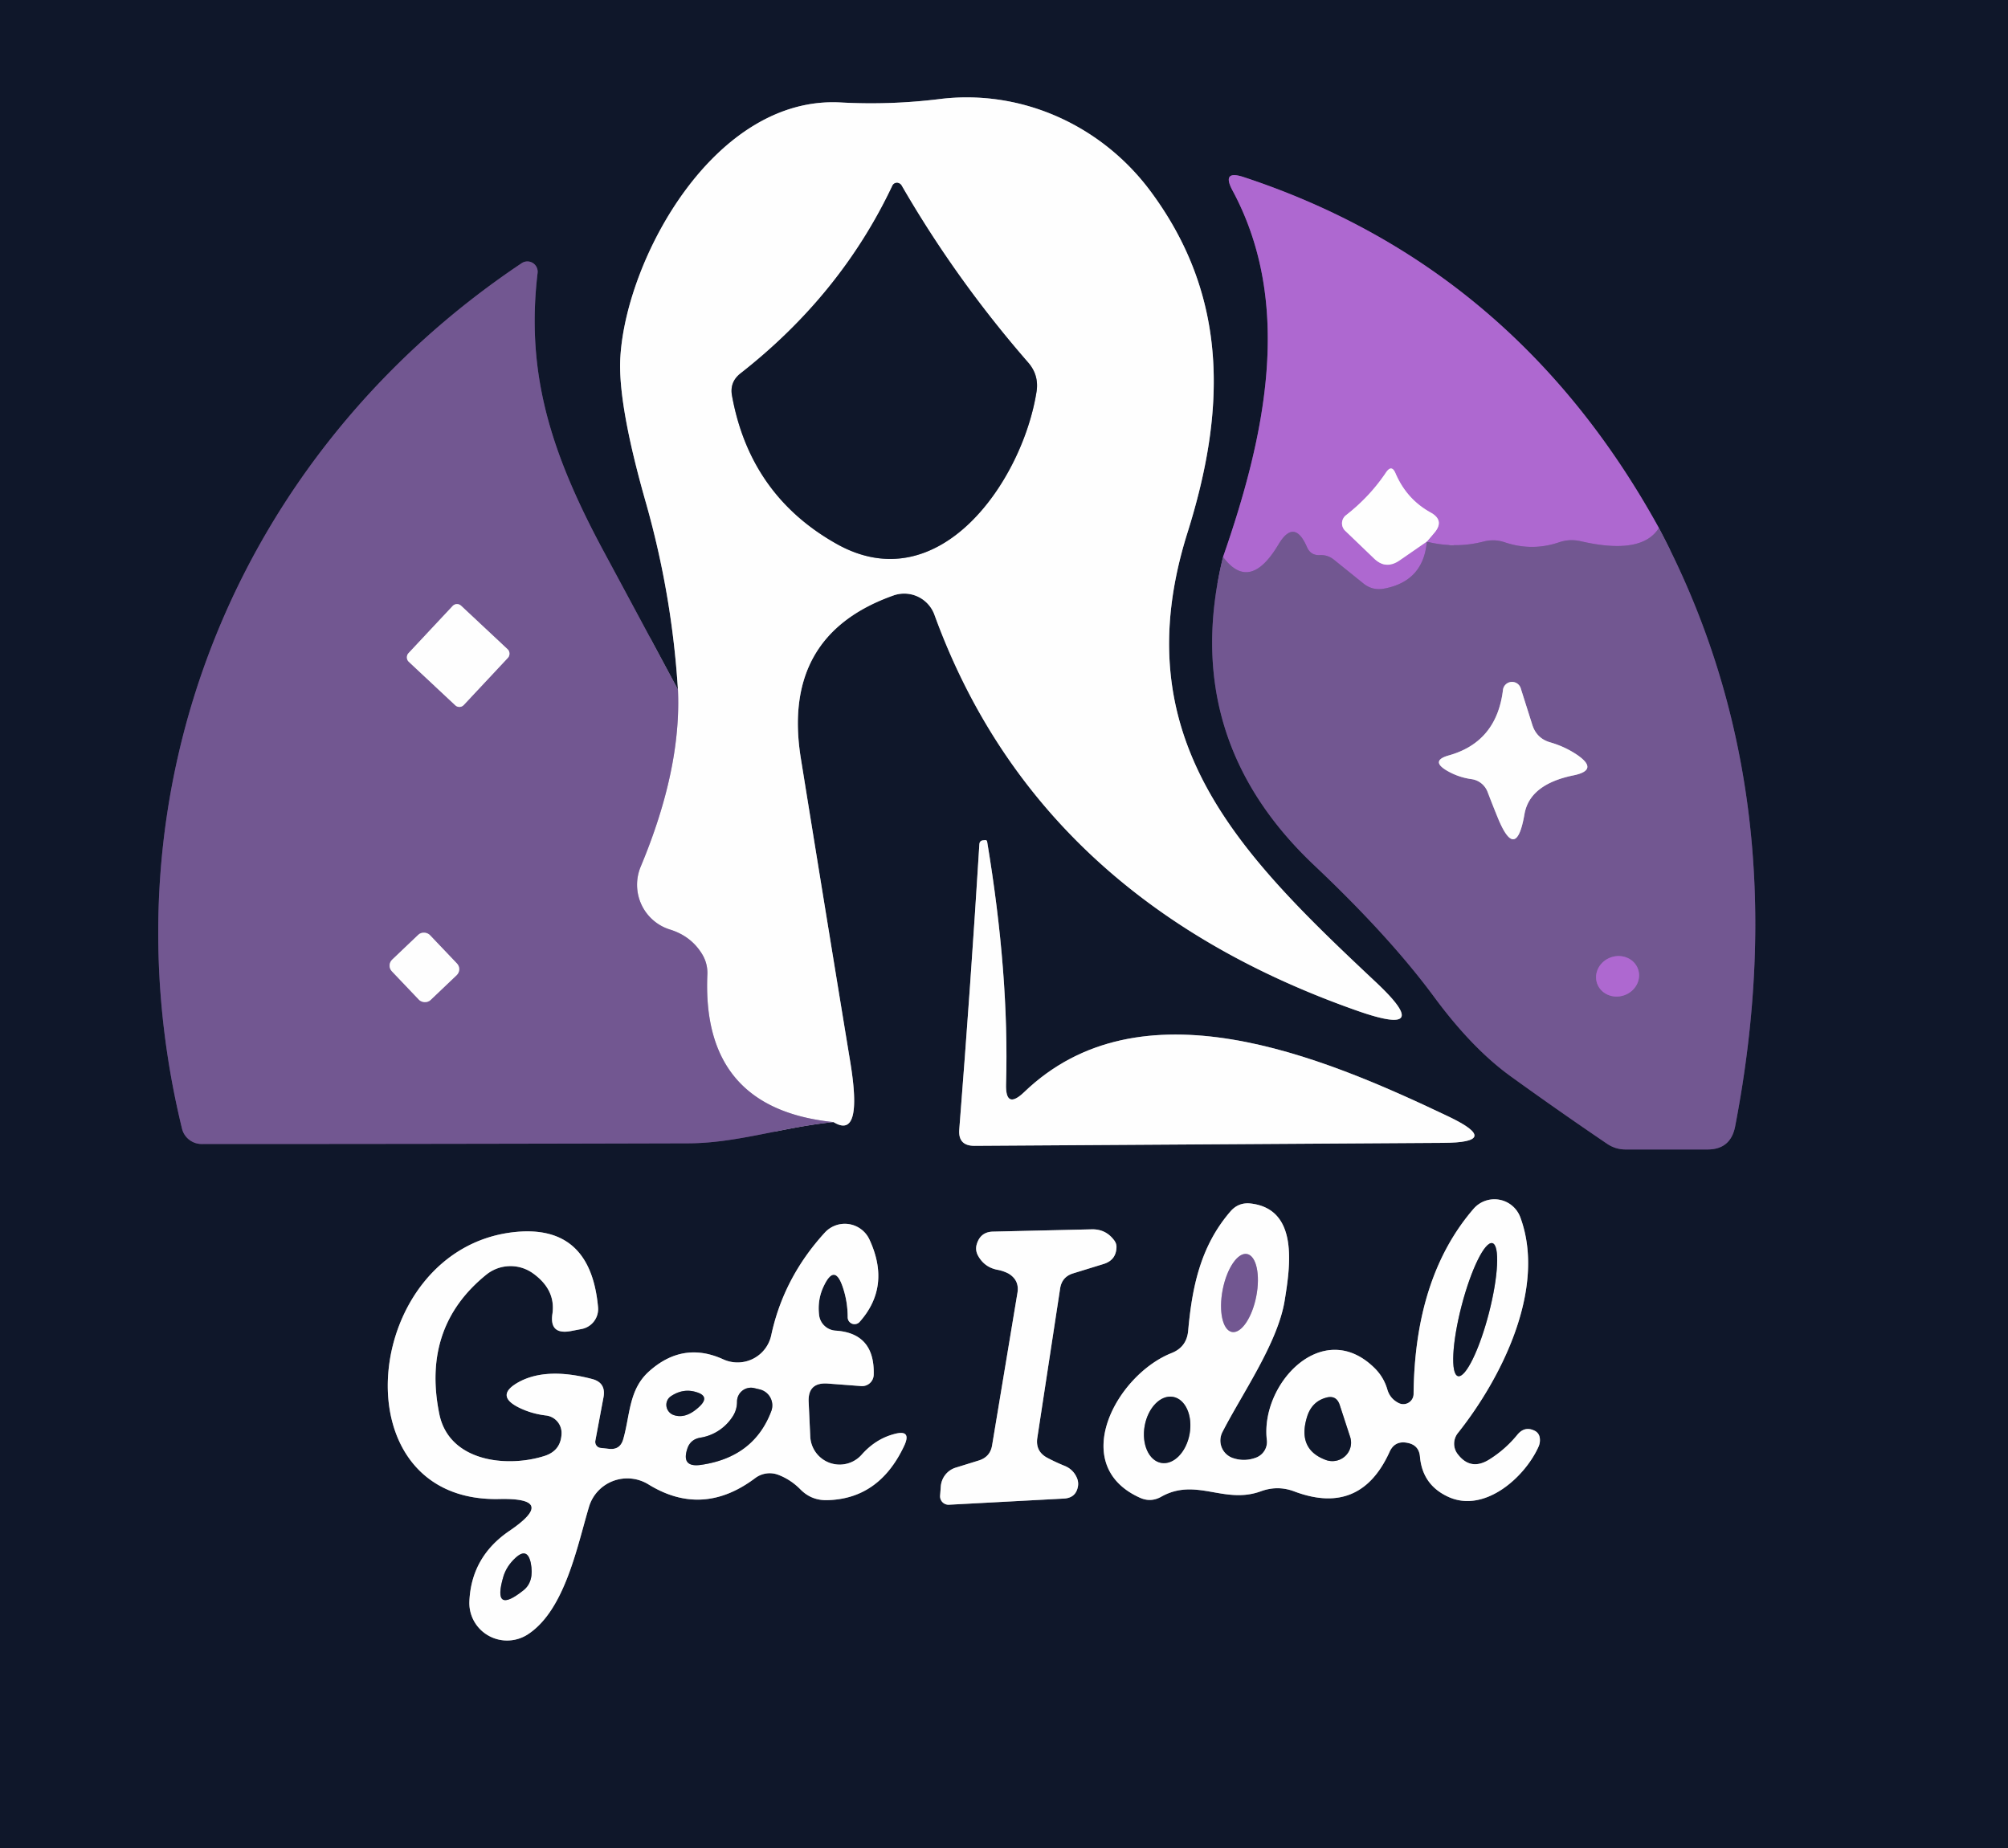 <?xml version="1.0" encoding="UTF-8" standalone="no"?>
<!DOCTYPE svg PUBLIC "-//W3C//DTD SVG 1.1//EN" "http://www.w3.org/Graphics/SVG/1.1/DTD/svg11.dtd">
<svg xmlns="http://www.w3.org/2000/svg" version="1.1" viewBox="0.00 0.00 88.00 81.00">
<rect x="0.00" y="0.00" width="88.00" height="81.00" fill="#333333" stroke="none"/>
<g stroke-width="2.00" fill="none" stroke-linecap="butt">
<path stroke="#41375e" vector-effect="non-scaling-stroke" d="
  M 29.71 30.22
  Q 27.95 26.94 26.39 24.04
  C 24.13 19.81 23.04 16.35 23.56 11.96
  A 0.45 0.45 0.0 0 0 22.87 11.53
  C 10.38 19.88 4.35 34.61 7.98 49.48
  A 0.89 0.88 -7.1 0 0 8.84 50.14
  Q 19.34 50.14 30.13 50.11
  C 32.30 50.11 34.29 49.40 36.53 49.18"
/>
<path stroke="#878b94" vector-effect="non-scaling-stroke" d="
  M 36.53 49.18
  Q 37.83 49.98 37.26 46.53
  Q 36.20 40.08 35.10 33.26
  Q 34.22 27.85 39.15 26.10
  A 1.41 1.41 0.0 0 1 40.95 26.94
  Q 45.48 39.39 59.51 44.31
  Q 62.92 45.50 60.28 43.03
  C 54.34 37.45 49.20 32.38 52.04 23.35
  C 53.71 18.04 53.88 13.04 50.42 8.38
  C 48.28 5.50 44.78 3.90 41.19 4.34
  Q 39.02 4.61 36.83 4.49
  C 31.33 4.20 27.47 11.28 27.19 15.61
  Q 27.05 17.64 28.32 22.08
  Q 29.45 26.08 29.71 30.22"
/>
<path stroke="#b8abc8" vector-effect="non-scaling-stroke" d="
  M 36.53 49.18
  Q 30.74 48.59 31.00 42.71
  Q 31.02 42.20 30.74 41.77
  Q 30.26 41.02 29.36 40.74
  A 2.06 2.05 -70.0 0 1 28.08 37.98
  Q 29.87 33.70 29.71 30.22"
/>
<path stroke="#41375e" vector-effect="non-scaling-stroke" d="
  M 53.60 24.41
  Q 51.66 32.32 57.60 37.93
  Q 60.89 41.04 62.84 43.68
  Q 64.54 45.99 66.27 47.22
  Q 68.32 48.70 70.43 50.13
  Q 70.80 50.38 71.24 50.38
  L 74.83 50.38
  Q 75.84 50.38 76.04 49.38
  Q 78.86 34.77 72.70 23.14"
/>
<path stroke="#5f407d" vector-effect="non-scaling-stroke" d="
  M 72.70 23.14
  Q 66.39 11.68 54.50 7.76
  Q 53.53 7.44 54.01 8.34
  C 56.71 13.35 55.43 19.16 53.60 24.41"
/>
<path stroke="#9060b1" vector-effect="non-scaling-stroke" d="
  M 72.70 23.14
  Q 71.95 24.34 69.27 23.72
  Q 68.79 23.61 68.32 23.77
  Q 67.14 24.17 65.95 23.77
  Q 65.48 23.61 65.00 23.74
  Q 63.77 24.05 62.53 23.74"
/>
<path stroke="#d6b3e7" vector-effect="non-scaling-stroke" d="
  M 62.53 23.74
  L 62.87 23.34
  Q 63.31 22.81 62.71 22.47
  Q 61.65 21.89 61.16 20.75
  Q 60.99 20.34 60.74 20.71
  Q 60.03 21.77 58.99 22.58
  A 0.45 0.45 0.0 0 0 58.95 23.26
  L 60.21 24.47
  Q 60.73 24.98 61.33 24.57
  L 62.53 23.74"
/>
<path stroke="#9060b1" vector-effect="non-scaling-stroke" d="
  M 62.53 23.74
  Q 62.38 25.48 60.65 25.80
  Q 60.15 25.89 59.76 25.58
  L 58.47 24.54
  Q 58.19 24.31 57.84 24.33
  Q 57.43 24.35 57.27 23.96
  Q 56.72 22.71 56.03 23.86
  Q 54.77 25.98 53.60 24.41"
/>
<path stroke="#878b94" vector-effect="non-scaling-stroke" d="
  M 44.09 47.52
  Q 44.23 42.70 43.26 36.88
  Q 43.25 36.83 43.19 36.82
  Q 43.14 36.82 43.09 36.83
  Q 42.93 36.84 42.92 37.01
  Q 42.54 43.17 42.04 49.50
  Q 41.98 50.22 42.70 50.22
  L 63.23 50.09
  Q 65.87 50.08 63.49 48.94
  C 57.83 46.24 49.97 42.97 44.88 47.87
  Q 44.06 48.65 44.09 47.52"
/>
<path stroke="#878b94" vector-effect="non-scaling-stroke" d="
  M 61.31 61.50
  Q 60.92 61.31 60.80 60.90
  Q 60.65 60.38 60.27 59.99
  C 57.99 57.69 55.22 60.65 55.52 63.12
  A 0.74 0.73 -14.2 0 1 55.06 63.88
  Q 54.54 64.08 54.02 63.90
  A 0.81 0.81 0.0 0 1 53.57 62.77
  C 54.43 61.09 56.00 58.86 56.30 57.00
  C 56.54 55.52 56.93 53.01 54.83 52.75
  Q 54.28 52.68 53.92 53.10
  C 52.60 54.63 52.24 56.44 52.07 58.34
  Q 52.00 59.04 51.35 59.30
  C 48.92 60.26 46.79 64.21 49.95 65.64
  Q 50.43 65.86 50.89 65.60
  C 52.42 64.74 53.65 65.95 55.26 65.36
  Q 56.00 65.09 56.73 65.37
  Q 59.61 66.45 60.89 63.65
  Q 61.12 63.12 61.69 63.24
  Q 62.19 63.34 62.23 63.85
  Q 62.34 65.07 63.44 65.59
  C 65.03 66.35 66.80 64.77 67.41 63.44
  Q 67.51 63.24 67.48 63.02
  Q 67.45 62.82 67.28 62.72
  Q 66.83 62.48 66.50 62.88
  Q 65.98 63.52 65.28 63.96
  Q 64.46 64.48 63.89 63.74
  A 0.75 0.74 -45.4 0 1 63.89 62.81
  C 65.80 60.41 67.78 56.48 66.63 53.36
  A 1.21 1.21 0.0 0 0 64.57 52.99
  Q 62.00 55.98 61.95 61.10
  A 0.45 0.45 0.0 0 1 61.31 61.50"
/>
<path stroke="#878b94" vector-effect="non-scaling-stroke" d="
  M 21.88 65.70
  Q 24.47 65.64 22.32 67.10
  Q 20.65 68.24 20.57 70.20
  A 1.66 1.65 -15.4 0 0 23.12 71.64
  C 24.75 70.59 25.29 67.79 25.81 66.05
  A 1.76 1.75 24.2 0 1 28.42 65.06
  Q 30.79 66.52 33.10 64.78
  A 1.06 1.05 -52.5 0 1 34.11 64.64
  Q 34.66 64.85 35.09 65.29
  Q 35.56 65.76 36.23 65.75
  Q 38.51 65.71 39.61 63.40
  Q 39.99 62.62 39.16 62.86
  Q 38.36 63.08 37.76 63.76
  A 1.29 1.29 0.0 0 1 35.51 62.98
  L 35.44 61.46
  Q 35.39 60.57 36.29 60.64
  L 37.74 60.75
  A 0.51 0.51 0.0 0 0 38.29 60.25
  Q 38.34 58.43 36.62 58.32
  A 0.78 0.77 -2.3 0 1 35.90 57.66
  Q 35.81 56.96 36.11 56.35
  Q 36.58 55.37 36.93 56.40
  Q 37.15 57.04 37.15 57.74
  A 0.30 0.30 0.0 0 0 37.67 57.94
  Q 39.06 56.38 38.10 54.32
  A 1.19 1.19 0.0 0 0 36.15 54.02
  Q 34.34 56.00 33.80 58.52
  A 1.51 1.51 0.0 0 1 31.70 59.58
  Q 29.93 58.77 28.44 60.11
  C 27.55 60.91 27.62 62.02 27.31 63.09
  Q 27.17 63.56 26.68 63.50
  L 26.32 63.46
  A 0.27 0.26 -81.9 0 1 26.09 63.15
  L 26.45 61.23
  Q 26.56 60.60 25.95 60.44
  Q 23.97 59.92 22.76 60.56
  Q 21.63 61.17 22.80 61.72
  Q 23.33 61.97 23.94 62.04
  A 0.77 0.77 0.0 0 1 24.61 62.84
  Q 24.58 63.58 23.87 63.81
  C 22.22 64.34 19.67 64.07 19.25 61.96
  Q 18.48 58.15 21.32 55.86
  A 1.69 1.69 0.0 0 1 23.36 55.81
  Q 24.36 56.53 24.21 57.58
  Q 24.07 58.51 25.01 58.34
  L 25.48 58.25
  A 0.89 0.89 0.0 0 0 26.21 57.30
  Q 25.88 53.60 22.46 54.01
  C 15.85 54.81 14.74 65.86 21.88 65.70"
/>
<path stroke="#878b94" vector-effect="non-scaling-stroke" d="
  M 47.03 55.81
  L 48.36 55.40
  Q 48.92 55.23 48.93 54.65
  Q 48.93 54.49 48.82 54.35
  Q 48.45 53.86 47.83 53.88
  L 43.52 53.98
  Q 42.99 53.99 42.82 54.49
  Q 42.72 54.77 42.86 55.03
  Q 43.15 55.56 43.75 55.66
  Q 43.99 55.71 44.20 55.82
  Q 44.68 56.11 44.59 56.66
  L 43.48 63.34
  Q 43.40 63.85 42.90 64.01
  L 41.90 64.32
  A 0.94 0.93 84.2 0 0 41.23 65.15
  L 41.20 65.55
  A 0.37 0.37 0.0 0 0 41.59 65.95
  L 46.63 65.68
  Q 47.15 65.65 47.24 65.15
  Q 47.27 64.98 47.21 64.81
  Q 47.05 64.40 46.64 64.24
  Q 46.27 64.09 45.91 63.90
  Q 45.37 63.62 45.46 63.02
  L 46.46 56.47
  Q 46.54 55.96 47.03 55.81"
/>
<path stroke="#878b94" vector-effect="non-scaling-stroke" d="
  M 36.65 23.83
  C 41.16 26.38 44.82 21.08 45.43 17.14
  Q 45.53 16.43 45.06 15.89
  Q 41.89 12.25 39.51 8.13
  A 0.23 0.22 42.8 0 0 39.11 8.14
  Q 36.85 12.92 32.46 16.36
  Q 31.97 16.74 32.08 17.34
  Q 32.87 21.70 36.65 23.83"
/>
<path stroke="#b8abc8" vector-effect="non-scaling-stroke" d="
  M 22.262 28.827
  A 0.26 0.26 0.0 0 0 22.25 28.46
  L 20.206 26.547
  A 0.26 0.26 0.0 0 0 19.838 26.559
  L 17.898 28.633
  A 0.26 0.26 0.0 0 0 17.91 29
  L 19.954 30.913
  A 0.26 0.26 0.0 0 0 20.322 30.901
  L 22.262 28.827"
/>
<path stroke="#b8abc8" vector-effect="non-scaling-stroke" d="
  M 18.84 40.984
  A 0.36 0.36 0.0 0 0 18.331 40.972
  L 17.187 42.061
  A 0.36 0.36 0.0 0 0 17.174 42.57
  L 18.36 43.816
  A 0.36 0.36 0.0 0 0 18.869 43.828
  L 20.013 42.739
  A 0.36 0.36 0.0 0 0 20.026 42.23
  L 18.84 40.984"
/>
<path stroke="#b8abc8" vector-effect="non-scaling-stroke" d="
  M 65.19 34.70
  Q 65.40 35.25 65.62 35.79
  Q 66.44 37.83 66.81 35.68
  Q 67.04 34.37 68.97 33.98
  Q 70.07 33.75 69.14 33.10
  Q 68.60 32.73 67.95 32.54
  Q 67.34 32.37 67.15 31.76
  L 66.64 30.15
  A 0.40 0.40 0.0 0 0 65.87 30.22
  Q 65.60 32.52 63.49 33.11
  Q 62.68 33.34 63.40 33.77
  Q 63.91 34.07 64.50 34.15
  A 0.89 0.87 82.8 0 1 65.19 34.70"
/>
<path stroke="#9060b1" vector-effect="non-scaling-stroke" d="
  M 71.788 42.481
  A 0.95 0.88 -19.0 0 0 70.603 41.958
  A 0.95 0.88 -19.0 0 0 69.992 43.099
  A 0.95 0.88 -19.0 0 0 71.177 43.622
  A 0.95 0.88 -19.0 0 0 71.788 42.481"
/>
<path stroke="#878b94" vector-effect="non-scaling-stroke" d="
  M 63.896 60.314
  A 3.01 0.62 104.5 0 0 65.25 57.555
  A 3.01 0.62 104.5 0 0 65.404 54.486
  A 3.01 0.62 104.5 0 0 64.05 57.245
  A 3.01 0.62 104.5 0 0 63.896 60.314"
/>
<path stroke="#b8abc8" vector-effect="non-scaling-stroke" d="
  M 53.988 58.378
  A 1.74 0.75 101.0 0 0 55.056 56.813
  A 1.74 0.75 101.0 0 0 54.652 54.962
  A 1.74 0.75 101.0 0 0 53.584 56.527
  A 1.74 0.75 101.0 0 0 53.988 58.378"
/>
<path stroke="#878b94" vector-effect="non-scaling-stroke" d="
  M 50.89 64.117
  A 1.47 1.00 100.2 0 0 52.134 62.847
  A 1.47 1.00 100.2 0 0 51.41 61.223
  A 1.47 1.00 100.2 0 0 50.166 62.493
  A 1.47 1.00 100.2 0 0 50.89 64.117"
/>
<path stroke="#878b94" vector-effect="non-scaling-stroke" d="
  M 58.71 61.57
  Q 58.56 61.13 58.11 61.26
  Q 57.50 61.43 57.29 62.07
  Q 56.83 63.52 58.11 63.99
  A 0.82 0.81 1.2 0 0 59.17 62.98
  L 58.71 61.57"
/>
<path stroke="#878b94" vector-effect="non-scaling-stroke" d="
  M 30.70 63.01
  Q 30.27 63.08 30.13 63.47
  Q 29.83 64.34 30.74 64.20
  Q 33.04 63.86 33.80 61.85
  A 0.72 0.72 0.0 0 0 33.31 60.90
  L 33.06 60.84
  A 0.61 0.61 0.0 0 0 32.30 61.43
  Q 32.30 61.77 32.13 62.05
  A 2.08 2.06 -78.5 0 1 30.70 63.01"
/>
<path stroke="#878b94" vector-effect="non-scaling-stroke" d="
  M 30.66 61.64
  Q 31.13 61.19 30.50 61.01
  Q 29.94 60.84 29.41 61.19
  A 0.47 0.46 39.0 0 0 29.50 62.01
  Q 30.05 62.22 30.66 61.64"
/>
<path stroke="#878b94" vector-effect="non-scaling-stroke" d="
  M 22.06 69.10
  Q 21.56 70.80 22.94 69.70
  Q 23.42 69.32 23.26 68.50
  Q 23.11 67.80 22.59 68.28
  Q 22.20 68.64 22.06 69.10"
/>
</g>
<path fill="#0f172a" d="
  M 0.00 0.00
  L 88.00 0.00
  L 88.00 81.00
  L 0.00 81.00
  L 0.00 0.00
  Z
  M 29.71 30.22
  Q 27.95 26.94 26.39 24.04
  C 24.13 19.81 23.04 16.35 23.56 11.96
  A 0.45 0.45 0.0 0 0 22.87 11.53
  C 10.38 19.88 4.35 34.61 7.98 49.48
  A 0.89 0.88 -7.1 0 0 8.84 50.14
  Q 19.34 50.14 30.13 50.11
  C 32.30 50.11 34.29 49.40 36.53 49.18
  Q 37.83 49.98 37.26 46.53
  Q 36.20 40.08 35.10 33.26
  Q 34.22 27.85 39.15 26.10
  A 1.41 1.41 0.0 0 1 40.95 26.94
  Q 45.48 39.39 59.51 44.31
  Q 62.92 45.50 60.28 43.03
  C 54.34 37.45 49.20 32.38 52.04 23.35
  C 53.71 18.04 53.88 13.04 50.42 8.38
  C 48.28 5.50 44.78 3.90 41.19 4.34
  Q 39.02 4.61 36.83 4.49
  C 31.33 4.20 27.47 11.28 27.19 15.61
  Q 27.05 17.64 28.32 22.08
  Q 29.45 26.08 29.71 30.22
  Z
  M 53.60 24.41
  Q 51.66 32.32 57.60 37.93
  Q 60.89 41.04 62.84 43.68
  Q 64.54 45.99 66.27 47.22
  Q 68.32 48.70 70.43 50.13
  Q 70.80 50.38 71.24 50.38
  L 74.83 50.38
  Q 75.84 50.38 76.04 49.38
  Q 78.86 34.77 72.70 23.14
  Q 66.39 11.68 54.50 7.76
  Q 53.53 7.44 54.01 8.34
  C 56.71 13.35 55.43 19.16 53.60 24.41
  Z
  M 44.09 47.52
  Q 44.23 42.70 43.26 36.88
  Q 43.25 36.83 43.19 36.82
  Q 43.14 36.82 43.09 36.83
  Q 42.93 36.84 42.92 37.01
  Q 42.54 43.17 42.04 49.50
  Q 41.98 50.22 42.70 50.22
  L 63.23 50.09
  Q 65.87 50.08 63.49 48.94
  C 57.83 46.24 49.97 42.97 44.88 47.87
  Q 44.06 48.65 44.09 47.52
  Z
  M 61.31 61.50
  Q 60.92 61.31 60.80 60.90
  Q 60.65 60.38 60.27 59.99
  C 57.99 57.69 55.22 60.65 55.52 63.12
  A 0.74 0.73 -14.2 0 1 55.06 63.88
  Q 54.54 64.08 54.02 63.90
  A 0.81 0.81 0.0 0 1 53.57 62.77
  C 54.43 61.09 56.00 58.86 56.30 57.00
  C 56.54 55.52 56.93 53.01 54.83 52.75
  Q 54.28 52.68 53.92 53.10
  C 52.60 54.63 52.24 56.44 52.07 58.34
  Q 52.00 59.04 51.35 59.30
  C 48.92 60.26 46.79 64.21 49.95 65.64
  Q 50.43 65.86 50.89 65.60
  C 52.42 64.74 53.65 65.95 55.26 65.36
  Q 56.00 65.09 56.73 65.37
  Q 59.61 66.45 60.89 63.65
  Q 61.12 63.12 61.69 63.24
  Q 62.19 63.34 62.23 63.85
  Q 62.34 65.07 63.44 65.59
  C 65.03 66.35 66.80 64.77 67.41 63.44
  Q 67.51 63.24 67.48 63.02
  Q 67.45 62.82 67.28 62.72
  Q 66.83 62.48 66.50 62.88
  Q 65.98 63.52 65.28 63.96
  Q 64.46 64.48 63.89 63.74
  A 0.75 0.74 -45.4 0 1 63.89 62.81
  C 65.80 60.41 67.78 56.48 66.63 53.36
  A 1.21 1.21 0.0 0 0 64.57 52.99
  Q 62.00 55.98 61.95 61.10
  A 0.45 0.45 0.0 0 1 61.31 61.50
  Z
  M 21.88 65.70
  Q 24.47 65.64 22.32 67.10
  Q 20.65 68.24 20.57 70.20
  A 1.66 1.65 -15.4 0 0 23.12 71.64
  C 24.75 70.59 25.29 67.79 25.81 66.05
  A 1.76 1.75 24.2 0 1 28.42 65.06
  Q 30.79 66.52 33.10 64.78
  A 1.06 1.05 -52.5 0 1 34.11 64.64
  Q 34.66 64.85 35.09 65.29
  Q 35.56 65.76 36.23 65.75
  Q 38.51 65.71 39.61 63.40
  Q 39.99 62.62 39.16 62.86
  Q 38.36 63.08 37.76 63.76
  A 1.29 1.29 0.0 0 1 35.51 62.98
  L 35.44 61.46
  Q 35.39 60.57 36.29 60.64
  L 37.74 60.75
  A 0.51 0.51 0.0 0 0 38.29 60.25
  Q 38.34 58.43 36.62 58.32
  A 0.78 0.77 -2.3 0 1 35.90 57.66
  Q 35.81 56.96 36.11 56.35
  Q 36.58 55.37 36.93 56.40
  Q 37.15 57.04 37.15 57.74
  A 0.30 0.30 0.0 0 0 37.67 57.94
  Q 39.06 56.38 38.10 54.32
  A 1.19 1.19 0.0 0 0 36.15 54.02
  Q 34.34 56.00 33.80 58.52
  A 1.51 1.51 0.0 0 1 31.70 59.58
  Q 29.93 58.77 28.44 60.11
  C 27.55 60.91 27.62 62.02 27.31 63.09
  Q 27.17 63.56 26.68 63.50
  L 26.32 63.46
  A 0.27 0.26 -81.9 0 1 26.09 63.15
  L 26.45 61.23
  Q 26.56 60.60 25.95 60.44
  Q 23.97 59.92 22.76 60.56
  Q 21.63 61.17 22.80 61.72
  Q 23.33 61.97 23.94 62.04
  A 0.77 0.77 0.0 0 1 24.61 62.84
  Q 24.58 63.58 23.87 63.81
  C 22.22 64.34 19.67 64.07 19.25 61.96
  Q 18.48 58.15 21.32 55.86
  A 1.69 1.69 0.0 0 1 23.36 55.81
  Q 24.36 56.53 24.21 57.58
  Q 24.07 58.51 25.01 58.34
  L 25.48 58.25
  A 0.89 0.89 0.0 0 0 26.21 57.30
  Q 25.88 53.60 22.46 54.01
  C 15.85 54.81 14.74 65.86 21.88 65.70
  Z
  M 47.03 55.81
  L 48.36 55.40
  Q 48.92 55.23 48.93 54.65
  Q 48.93 54.49 48.82 54.35
  Q 48.45 53.86 47.83 53.88
  L 43.52 53.98
  Q 42.99 53.99 42.82 54.49
  Q 42.72 54.77 42.86 55.03
  Q 43.15 55.56 43.75 55.66
  Q 43.99 55.71 44.20 55.82
  Q 44.68 56.11 44.59 56.66
  L 43.48 63.34
  Q 43.40 63.85 42.90 64.01
  L 41.90 64.32
  A 0.94 0.93 84.2 0 0 41.23 65.15
  L 41.20 65.55
  A 0.37 0.37 0.0 0 0 41.59 65.95
  L 46.63 65.68
  Q 47.15 65.65 47.24 65.15
  Q 47.27 64.98 47.21 64.81
  Q 47.05 64.40 46.64 64.24
  Q 46.27 64.09 45.91 63.90
  Q 45.37 63.62 45.46 63.02
  L 46.46 56.47
  Q 46.54 55.96 47.03 55.81
  Z"
/>
<path fill="#fefefe" d="
  M 36.53 49.18
  Q 30.74 48.59 31.00 42.71
  Q 31.02 42.20 30.74 41.77
  Q 30.26 41.02 29.36 40.74
  A 2.06 2.05 -70.0 0 1 28.08 37.98
  Q 29.87 33.70 29.71 30.22
  Q 29.45 26.08 28.32 22.08
  Q 27.05 17.64 27.19 15.61
  C 27.47 11.28 31.33 4.20 36.83 4.49
  Q 39.02 4.61 41.19 4.34
  C 44.78 3.90 48.28 5.50 50.42 8.38
  C 53.88 13.04 53.71 18.04 52.04 23.35
  C 49.20 32.38 54.34 37.45 60.28 43.03
  Q 62.92 45.50 59.51 44.31
  Q 45.48 39.39 40.95 26.94
  A 1.41 1.41 0.0 0 0 39.15 26.10
  Q 34.22 27.85 35.10 33.26
  Q 36.20 40.08 37.26 46.53
  Q 37.83 49.98 36.53 49.18
  Z
  M 36.65 23.83
  C 41.16 26.38 44.82 21.08 45.43 17.14
  Q 45.53 16.43 45.06 15.89
  Q 41.89 12.25 39.51 8.13
  A 0.23 0.22 42.8 0 0 39.11 8.14
  Q 36.85 12.92 32.46 16.36
  Q 31.97 16.74 32.08 17.34
  Q 32.87 21.70 36.65 23.83
  Z"
/>
<path fill="#ae68d0" d="
  M 72.70 23.14
  Q 71.95 24.34 69.27 23.72
  Q 68.79 23.61 68.32 23.77
  Q 67.14 24.17 65.95 23.77
  Q 65.48 23.61 65.00 23.74
  Q 63.77 24.05 62.53 23.74
  L 62.87 23.34
  Q 63.31 22.81 62.71 22.47
  Q 61.65 21.89 61.16 20.75
  Q 60.99 20.34 60.74 20.71
  Q 60.03 21.77 58.99 22.58
  A 0.45 0.45 0.0 0 0 58.95 23.26
  L 60.21 24.47
  Q 60.73 24.98 61.33 24.57
  L 62.53 23.74
  Q 62.38 25.48 60.65 25.80
  Q 60.15 25.89 59.76 25.58
  L 58.47 24.54
  Q 58.19 24.31 57.84 24.33
  Q 57.43 24.35 57.27 23.96
  Q 56.72 22.71 56.03 23.86
  Q 54.77 25.98 53.60 24.41
  C 55.43 19.16 56.71 13.35 54.01 8.34
  Q 53.53 7.44 54.50 7.76
  Q 66.39 11.68 72.70 23.14
  Z"
/>
<path fill="#0f172a" d="
  M 36.65 23.83
  Q 32.87 21.70 32.08 17.34
  Q 31.97 16.74 32.46 16.36
  Q 36.85 12.92 39.11 8.14
  A 0.23 0.22 42.8 0 1 39.51 8.13
  Q 41.89 12.25 45.06 15.89
  Q 45.53 16.43 45.43 17.14
  C 44.82 21.08 41.16 26.38 36.65 23.83
  Z"
/>
<path fill="#725791" d="
  M 29.71 30.22
  Q 29.87 33.70 28.08 37.98
  A 2.06 2.05 -70.0 0 0 29.36 40.74
  Q 30.26 41.02 30.74 41.77
  Q 31.02 42.20 31.00 42.71
  Q 30.74 48.59 36.53 49.18
  C 34.29 49.40 32.30 50.11 30.13 50.11
  Q 19.34 50.14 8.84 50.14
  A 0.89 0.88 -7.1 0 1 7.98 49.48
  C 4.35 34.61 10.38 19.88 22.87 11.53
  A 0.45 0.45 0.0 0 1 23.56 11.96
  C 23.04 16.35 24.13 19.81 26.39 24.04
  Q 27.95 26.94 29.71 30.22
  Z
  M 22.262 28.827
  A 0.26 0.26 0.0 0 0 22.25 28.46
  L 20.206 26.547
  A 0.26 0.26 0.0 0 0 19.838 26.559
  L 17.898 28.633
  A 0.26 0.26 0.0 0 0 17.91 29
  L 19.954 30.913
  A 0.26 0.26 0.0 0 0 20.322 30.901
  L 22.262 28.827
  Z
  M 18.84 40.984
  A 0.36 0.36 0.0 0 0 18.331 40.972
  L 17.187 42.061
  A 0.36 0.36 0.0 0 0 17.174 42.57
  L 18.36 43.816
  A 0.36 0.36 0.0 0 0 18.869 43.828
  L 20.013 42.739
  A 0.36 0.36 0.0 0 0 20.026 42.23
  L 18.84 40.984
  Z"
/>
<path fill="#fefefe" d="
  M 62.53 23.74
  L 61.33 24.57
  Q 60.73 24.98 60.21 24.47
  L 58.95 23.26
  A 0.45 0.45 0.0 0 1 58.99 22.58
  Q 60.03 21.77 60.74 20.71
  Q 60.99 20.34 61.16 20.75
  Q 61.65 21.89 62.71 22.47
  Q 63.31 22.81 62.87 23.34
  L 62.53 23.74
  Z"
/>
<path fill="#725791" d="
  M 72.70 23.14
  Q 78.86 34.77 76.04 49.38
  Q 75.84 50.38 74.83 50.38
  L 71.24 50.38
  Q 70.80 50.38 70.43 50.13
  Q 68.32 48.70 66.27 47.22
  Q 64.54 45.99 62.84 43.68
  Q 60.89 41.04 57.60 37.93
  Q 51.66 32.32 53.60 24.41
  Q 54.77 25.98 56.03 23.86
  Q 56.72 22.71 57.27 23.96
  Q 57.43 24.35 57.84 24.33
  Q 58.19 24.31 58.47 24.54
  L 59.76 25.58
  Q 60.15 25.89 60.65 25.80
  Q 62.38 25.48 62.53 23.74
  Q 63.77 24.05 65.00 23.74
  Q 65.48 23.61 65.95 23.77
  Q 67.14 24.17 68.32 23.77
  Q 68.79 23.61 69.27 23.72
  Q 71.95 24.34 72.70 23.14
  Z
  M 65.19 34.70
  Q 65.40 35.25 65.62 35.79
  Q 66.44 37.83 66.81 35.68
  Q 67.04 34.37 68.97 33.98
  Q 70.07 33.75 69.14 33.10
  Q 68.60 32.73 67.95 32.54
  Q 67.34 32.37 67.15 31.76
  L 66.64 30.15
  A 0.40 0.40 0.0 0 0 65.87 30.22
  Q 65.60 32.52 63.49 33.11
  Q 62.68 33.34 63.40 33.77
  Q 63.91 34.07 64.50 34.15
  A 0.89 0.87 82.8 0 1 65.19 34.70
  Z
  M 71.788 42.481
  A 0.95 0.88 -19.0 0 0 70.603 41.958
  A 0.95 0.88 -19.0 0 0 69.992 43.099
  A 0.95 0.88 -19.0 0 0 71.177 43.622
  A 0.95 0.88 -19.0 0 0 71.788 42.481
  Z"
/>
<rect fill="#fefefe" x="-1.66" y="-1.68" transform="translate(20.08,28.73) rotate(43.1)" width="3.32" height="3.36" rx="0.26"/>
<path fill="#fefefe" d="
  M 64.50 34.15
  Q 63.91 34.07 63.40 33.77
  Q 62.68 33.34 63.49 33.11
  Q 65.60 32.52 65.87 30.22
  A 0.40 0.40 0.0 0 1 66.64 30.15
  L 67.15 31.76
  Q 67.34 32.37 67.95 32.54
  Q 68.60 32.73 69.14 33.10
  Q 70.07 33.75 68.97 33.98
  Q 67.04 34.37 66.81 35.68
  Q 66.44 37.83 65.62 35.79
  Q 65.40 35.25 65.19 34.70
  A 0.89 0.87 82.8 0 0 64.50 34.15
  Z"
/>
<path fill="#fefefe" d="
  M 44.88 47.87
  C 49.97 42.97 57.83 46.24 63.49 48.94
  Q 65.87 50.08 63.23 50.09
  L 42.70 50.22
  Q 41.98 50.22 42.04 49.50
  Q 42.54 43.17 42.92 37.01
  Q 42.93 36.84 43.09 36.83
  Q 43.14 36.82 43.19 36.82
  Q 43.25 36.83 43.26 36.88
  Q 44.23 42.70 44.09 47.52
  Q 44.06 48.65 44.88 47.87
  Z"
/>
<rect fill="#fefefe" x="-1.15" y="-1.22" transform="translate(18.60,42.40) rotate(-43.6)" width="2.30" height="2.44" rx="0.36"/>
<ellipse fill="#ae68d0" cx="0.00" cy="0.00" transform="translate(70.89,42.79) rotate(-19.0)" rx="0.95" ry="0.88"/>
<path fill="#fefefe" d="
  M 61.31 61.50
  A 0.45 0.45 0.0 0 0 61.95 61.10
  Q 62.00 55.98 64.57 52.99
  A 1.21 1.21 0.0 0 1 66.63 53.36
  C 67.78 56.48 65.80 60.41 63.89 62.81
  A 0.75 0.74 -45.4 0 0 63.89 63.74
  Q 64.46 64.48 65.28 63.96
  Q 65.98 63.52 66.50 62.88
  Q 66.83 62.48 67.28 62.72
  Q 67.45 62.82 67.48 63.02
  Q 67.51 63.24 67.41 63.44
  C 66.80 64.77 65.03 66.35 63.44 65.59
  Q 62.34 65.07 62.23 63.85
  Q 62.19 63.34 61.69 63.24
  Q 61.12 63.12 60.89 63.65
  Q 59.61 66.45 56.73 65.37
  Q 56.00 65.09 55.26 65.36
  C 53.65 65.95 52.42 64.74 50.89 65.60
  Q 50.43 65.86 49.95 65.64
  C 46.79 64.21 48.92 60.26 51.35 59.30
  Q 52.00 59.04 52.07 58.34
  C 52.24 56.44 52.60 54.63 53.92 53.10
  Q 54.28 52.68 54.83 52.75
  C 56.93 53.01 56.54 55.52 56.30 57.00
  C 56.00 58.86 54.43 61.09 53.57 62.77
  A 0.81 0.81 0.0 0 0 54.02 63.90
  Q 54.54 64.08 55.06 63.88
  A 0.74 0.73 -14.2 0 0 55.52 63.12
  C 55.22 60.65 57.99 57.69 60.27 59.99
  Q 60.65 60.38 60.80 60.90
  Q 60.92 61.31 61.31 61.50
  Z
  M 63.896 60.314
  A 3.01 0.62 104.5 0 0 65.25 57.555
  A 3.01 0.62 104.5 0 0 65.404 54.486
  A 3.01 0.62 104.5 0 0 64.05 57.245
  A 3.01 0.62 104.5 0 0 63.896 60.314
  Z
  M 53.988 58.378
  A 1.74 0.75 101.0 0 0 55.056 56.813
  A 1.74 0.75 101.0 0 0 54.652 54.962
  A 1.74 0.75 101.0 0 0 53.584 56.527
  A 1.74 0.75 101.0 0 0 53.988 58.378
  Z
  M 50.89 64.117
  A 1.47 1.00 100.2 0 0 52.134 62.847
  A 1.47 1.00 100.2 0 0 51.41 61.223
  A 1.47 1.00 100.2 0 0 50.166 62.493
  A 1.47 1.00 100.2 0 0 50.89 64.117
  Z
  M 58.71 61.57
  Q 58.56 61.13 58.11 61.26
  Q 57.50 61.43 57.29 62.07
  Q 56.83 63.52 58.11 63.99
  A 0.82 0.81 1.2 0 0 59.17 62.98
  L 58.71 61.57
  Z"
/>
<path fill="#fefefe" d="
  M 21.88 65.70
  C 14.74 65.86 15.85 54.81 22.46 54.01
  Q 25.88 53.60 26.21 57.30
  A 0.89 0.89 0.0 0 1 25.48 58.25
  L 25.01 58.34
  Q 24.07 58.51 24.21 57.58
  Q 24.36 56.53 23.36 55.81
  A 1.69 1.69 0.0 0 0 21.32 55.86
  Q 18.48 58.15 19.25 61.96
  C 19.67 64.07 22.22 64.34 23.87 63.81
  Q 24.58 63.58 24.61 62.84
  A 0.77 0.77 0.0 0 0 23.94 62.04
  Q 23.33 61.97 22.80 61.72
  Q 21.63 61.17 22.76 60.56
  Q 23.97 59.92 25.95 60.44
  Q 26.56 60.60 26.45 61.23
  L 26.09 63.15
  A 0.27 0.26 -81.9 0 0 26.32 63.46
  L 26.68 63.50
  Q 27.17 63.56 27.31 63.09
  C 27.62 62.02 27.55 60.91 28.44 60.11
  Q 29.93 58.77 31.70 59.58
  A 1.51 1.51 0.0 0 0 33.80 58.52
  Q 34.34 56.00 36.15 54.02
  A 1.19 1.19 0.0 0 1 38.10 54.32
  Q 39.06 56.38 37.67 57.94
  A 0.30 0.30 0.0 0 1 37.15 57.74
  Q 37.15 57.04 36.93 56.40
  Q 36.58 55.37 36.11 56.35
  Q 35.81 56.96 35.90 57.66
  A 0.78 0.77 -2.3 0 0 36.62 58.32
  Q 38.34 58.43 38.29 60.25
  A 0.51 0.51 0.0 0 1 37.74 60.75
  L 36.29 60.64
  Q 35.39 60.57 35.44 61.46
  L 35.51 62.98
  A 1.29 1.29 0.0 0 0 37.76 63.76
  Q 38.36 63.08 39.16 62.86
  Q 39.99 62.62 39.61 63.40
  Q 38.51 65.71 36.23 65.75
  Q 35.56 65.76 35.09 65.29
  Q 34.66 64.85 34.11 64.64
  A 1.06 1.05 -52.5 0 0 33.10 64.78
  Q 30.79 66.52 28.42 65.06
  A 1.76 1.75 24.2 0 0 25.81 66.05
  C 25.29 67.79 24.75 70.59 23.12 71.64
  A 1.66 1.65 -15.4 0 1 20.57 70.20
  Q 20.65 68.24 22.32 67.10
  Q 24.47 65.64 21.88 65.70
  Z
  M 30.70 63.01
  Q 30.27 63.08 30.13 63.47
  Q 29.83 64.34 30.74 64.20
  Q 33.04 63.86 33.80 61.85
  A 0.72 0.72 0.0 0 0 33.31 60.90
  L 33.06 60.84
  A 0.61 0.61 0.0 0 0 32.30 61.43
  Q 32.30 61.77 32.13 62.05
  A 2.08 2.06 -78.5 0 1 30.70 63.01
  Z
  M 30.66 61.64
  Q 31.13 61.19 30.50 61.01
  Q 29.94 60.84 29.41 61.19
  A 0.47 0.46 39.0 0 0 29.50 62.01
  Q 30.05 62.22 30.66 61.64
  Z
  M 22.06 69.10
  Q 21.56 70.80 22.94 69.70
  Q 23.42 69.32 23.26 68.50
  Q 23.11 67.80 22.59 68.28
  Q 22.20 68.64 22.06 69.10
  Z"
/>
<path fill="#fefefe" d="
  M 46.46 56.47
  L 45.46 63.02
  Q 45.37 63.62 45.91 63.90
  Q 46.27 64.09 46.64 64.24
  Q 47.05 64.40 47.21 64.81
  Q 47.27 64.98 47.24 65.15
  Q 47.15 65.65 46.63 65.68
  L 41.59 65.95
  A 0.37 0.37 0.0 0 1 41.20 65.55
  L 41.23 65.15
  A 0.94 0.93 84.2 0 1 41.90 64.32
  L 42.90 64.01
  Q 43.40 63.85 43.48 63.34
  L 44.59 56.66
  Q 44.68 56.11 44.20 55.82
  Q 43.99 55.71 43.75 55.66
  Q 43.15 55.56 42.86 55.03
  Q 42.72 54.77 42.82 54.49
  Q 42.99 53.99 43.52 53.98
  L 47.83 53.88
  Q 48.45 53.86 48.82 54.35
  Q 48.93 54.49 48.93 54.65
  Q 48.92 55.23 48.36 55.40
  L 47.03 55.81
  Q 46.54 55.96 46.46 56.47
  Z"
/>
<ellipse fill="#0f172a" cx="0.00" cy="0.00" transform="translate(64.65,57.40) rotate(104.5)" rx="3.01" ry="0.62"/>
<ellipse fill="#725791" cx="0.00" cy="0.00" transform="translate(54.32,56.67) rotate(101.0)" rx="1.74" ry="0.75"/>
<path fill="#0f172a" d="
  M 32.13 62.05
  Q 32.30 61.77 32.30 61.43
  A 0.61 0.61 0.0 0 1 33.06 60.84
  L 33.31 60.90
  A 0.72 0.72 0.0 0 1 33.80 61.85
  Q 33.04 63.86 30.74 64.20
  Q 29.83 64.34 30.13 63.47
  Q 30.27 63.08 30.70 63.01
  A 2.08 2.06 -78.5 0 0 32.13 62.05
  Z"
/>
<path fill="#0f172a" d="
  M 30.66 61.64
  Q 30.05 62.22 29.50 62.01
  A 0.47 0.46 39.0 0 1 29.41 61.19
  Q 29.94 60.84 30.50 61.01
  Q 31.13 61.19 30.66 61.64
  Z"
/>
<ellipse fill="#0f172a" cx="0.00" cy="0.00" transform="translate(51.15,62.67) rotate(100.2)" rx="1.47" ry="1.00"/>
<path fill="#0f172a" d="
  M 58.71 61.57
  L 59.17 62.98
  A 0.82 0.81 1.2 0 1 58.11 63.99
  Q 56.83 63.52 57.29 62.07
  Q 57.50 61.43 58.11 61.26
  Q 58.56 61.13 58.71 61.57
  Z"
/>
<path fill="#0f172a" d="
  M 22.06 69.10
  Q 22.20 68.64 22.59 68.28
  Q 23.11 67.80 23.26 68.50
  Q 23.42 69.32 22.94 69.70
  Q 21.56 70.80 22.06 69.10
  Z"
/>
</svg>
